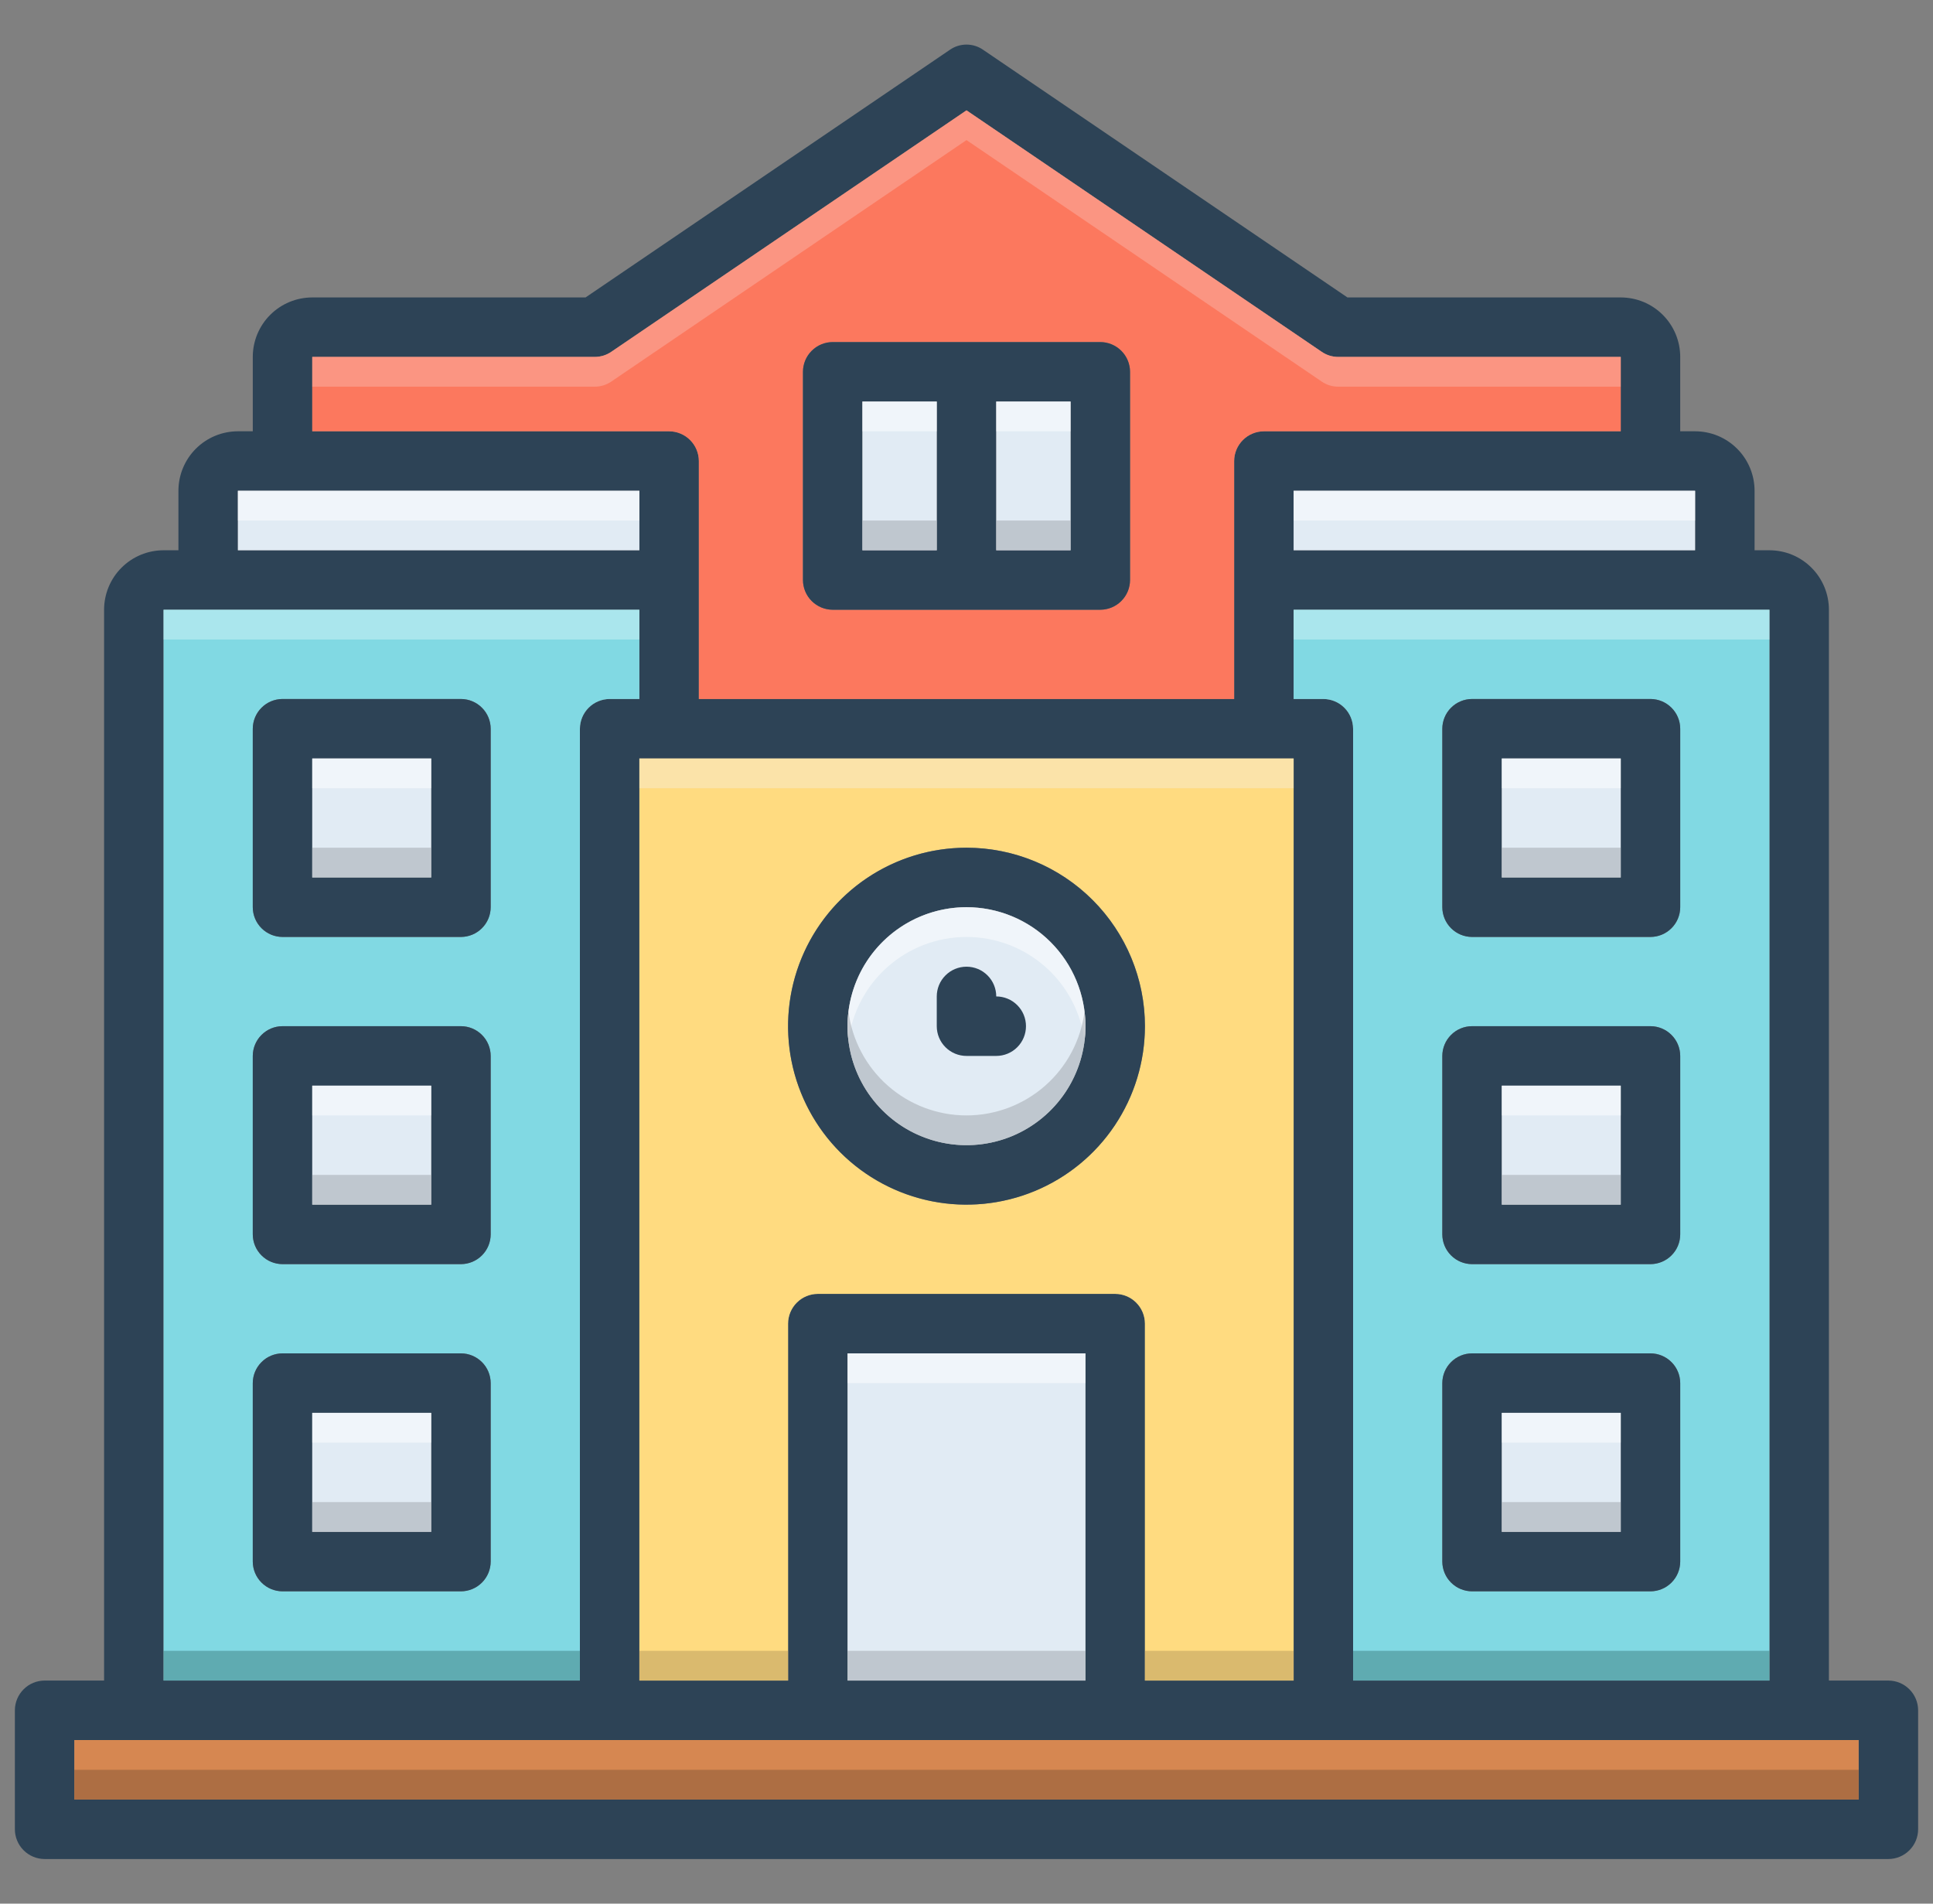 <svg width="65" height="64" viewBox="0 0 65 64" fill="none" xmlns="http://www.w3.org/2000/svg">
<rect x="0" y="0" width="65" height="64" fill="#808080" stroke="none"/>
<g clip-path="url(#clip0_2503_3893)">
<path d="M63.5 56.5H61.5V20.5C61.5 20.237 61.448 19.977 61.348 19.735C61.247 19.492 61.1 19.271 60.914 19.086C60.729 18.9 60.508 18.753 60.266 18.652C60.023 18.552 59.763 18.5 59.5 18.5H59V16.5C59 16.237 58.948 15.977 58.848 15.735C58.747 15.492 58.6 15.271 58.414 15.086C58.229 14.9 58.008 14.753 57.766 14.652C57.523 14.552 57.263 14.5 57 14.5H56.5V12C56.5 11.737 56.448 11.477 56.348 11.235C56.247 10.992 56.1 10.771 55.914 10.586C55.729 10.4 55.508 10.253 55.266 10.152C55.023 10.052 54.763 10 54.5 10H45.31L33.06 1.675C32.896 1.56 32.7 1.499 32.5 1.499C32.3 1.499 32.104 1.56 31.94 1.675L19.69 10H10.5C10.237 10 9.977 10.052 9.735 10.152C9.492 10.253 9.271 10.4 9.086 10.586C8.9 10.771 8.753 10.992 8.652 11.235C8.552 11.477 8.5 11.737 8.5 12V14.5H8C7.737 14.5 7.477 14.552 7.235 14.652C6.992 14.753 6.771 14.9 6.586 15.086C6.4 15.271 6.253 15.492 6.152 15.735C6.052 15.977 6 16.237 6 16.5V18.5H5.5C5.237 18.5 4.977 18.552 4.735 18.652C4.492 18.753 4.271 18.9 4.086 19.086C3.9 19.271 3.753 19.492 3.652 19.735C3.552 19.977 3.5 20.237 3.5 20.5V56.5H1.5C1.235 56.501 0.981 56.606 0.794 56.794C0.606 56.981 0.501 57.235 0.5 57.5V61.5C0.501 61.765 0.606 62.019 0.794 62.206C0.981 62.394 1.235 62.499 1.5 62.5H63.5C63.765 62.499 64.019 62.394 64.206 62.206C64.394 62.019 64.499 61.765 64.5 61.5V57.5C64.499 57.235 64.394 56.981 64.206 56.794C64.019 56.606 63.765 56.501 63.5 56.5ZM59.5 20.5V56.5H45.5V24.5C45.499 24.235 45.394 23.981 45.206 23.794C45.019 23.606 44.765 23.501 44.5 23.5H43.5V20.5H59.5ZM57 16.5V18.5H43.5V16.5H57ZM10.5 12H20C20.2 12 20.396 11.939 20.56 11.825L32.5 3.71L44.44 11.825C44.604 11.939 44.8 12 45 12H54.5V14.5H42.5C42.235 14.501 41.981 14.606 41.794 14.794C41.606 14.981 41.501 15.235 41.5 15.5V23.5H23.5V15.5C23.499 15.235 23.394 14.981 23.206 14.794C23.019 14.606 22.765 14.501 22.5 14.5H10.5V12ZM37.5 43.5H27.5C27.235 43.501 26.981 43.606 26.794 43.794C26.606 43.981 26.501 44.235 26.5 44.5V56.5H21.5V25.5H43.5V56.5H38.5V44.5C38.499 44.235 38.394 43.981 38.206 43.794C38.019 43.606 37.765 43.501 37.5 43.5ZM36.5 45.5V56.5H28.5V45.5H36.5ZM8 16.5H21.5V18.5H8V16.5ZM5.5 20.5H21.5V23.5H20.5C20.235 23.501 19.981 23.606 19.794 23.794C19.606 23.981 19.501 24.235 19.5 24.5V56.5H5.5V20.5ZM62.5 60.5H2.5V58.5H62.5V60.5Z" fill="#2D4356"/>
<path d="M2.5 58.5H62.5V60.5H2.5V58.5Z" fill="#D68751"/>
<path d="M43.5 20.5V23.5H44.5C44.765 23.501 45.019 23.606 45.206 23.794C45.394 23.981 45.499 24.235 45.5 24.5V56.5H59.5V20.5H43.5ZM56.5 52.5C56.499 52.765 56.394 53.019 56.206 53.206C56.019 53.394 55.765 53.499 55.5 53.5H49.5C49.235 53.499 48.981 53.394 48.794 53.206C48.606 53.019 48.501 52.765 48.5 52.5V46.5C48.501 46.235 48.606 45.981 48.794 45.794C48.981 45.606 49.235 45.501 49.5 45.5H55.5C55.765 45.501 56.019 45.606 56.206 45.794C56.394 45.981 56.499 46.235 56.5 46.5V52.5ZM56.5 41.5C56.499 41.765 56.394 42.019 56.206 42.206C56.019 42.394 55.765 42.499 55.5 42.5H49.5C49.235 42.499 48.981 42.394 48.794 42.206C48.606 42.019 48.501 41.765 48.5 41.5V35.5C48.501 35.235 48.606 34.981 48.794 34.794C48.981 34.606 49.235 34.501 49.5 34.5H55.5C55.765 34.501 56.019 34.606 56.206 34.794C56.394 34.981 56.499 35.235 56.5 35.5V41.5ZM56.5 30.5C56.499 30.765 56.394 31.019 56.206 31.206C56.019 31.394 55.765 31.499 55.5 31.5H49.5C49.235 31.499 48.981 31.394 48.794 31.206C48.606 31.019 48.501 30.765 48.5 30.5V24.5C48.501 24.235 48.606 23.981 48.794 23.794C48.981 23.606 49.235 23.501 49.5 23.5H55.5C55.765 23.501 56.019 23.606 56.206 23.794C56.394 23.981 56.499 24.235 56.5 24.5V30.5Z" fill="#81D9E3"/>
<path d="M28.5 45.5H36.5V56.5H28.5V45.5Z" fill="#E1EBF4"/>
<path d="M21.5 25.5V56.5H26.5V44.5C26.501 44.235 26.606 43.981 26.794 43.794C26.981 43.606 27.235 43.501 27.5 43.5H37.5C37.765 43.501 38.019 43.606 38.206 43.794C38.394 43.981 38.499 44.235 38.5 44.5V56.5H43.5V25.5H21.5ZM32.5 40.5C31.313 40.5 30.153 40.148 29.167 39.489C28.18 38.83 27.411 37.892 26.957 36.796C26.503 35.7 26.384 34.493 26.615 33.33C26.847 32.166 27.418 31.096 28.257 30.257C29.096 29.418 30.166 28.847 31.329 28.615C32.493 28.384 33.7 28.503 34.796 28.957C35.892 29.411 36.83 30.18 37.489 31.167C38.148 32.153 38.5 33.313 38.5 34.5C38.499 36.091 37.866 37.616 36.741 38.741C35.616 39.866 34.091 40.499 32.5 40.5Z" fill="#FFDB80"/>
<path d="M5.5 20.5V56.5H19.5V24.5C19.501 24.235 19.606 23.981 19.794 23.794C19.981 23.606 20.235 23.501 20.5 23.5H21.5V20.5H5.5ZM16.5 52.5C16.499 52.765 16.394 53.019 16.206 53.206C16.019 53.394 15.765 53.499 15.5 53.5H9.5C9.235 53.499 8.981 53.394 8.794 53.206C8.606 53.019 8.501 52.765 8.5 52.5V46.5C8.501 46.235 8.606 45.981 8.794 45.794C8.981 45.606 9.235 45.501 9.5 45.5H15.5C15.765 45.501 16.019 45.606 16.206 45.794C16.394 45.981 16.499 46.235 16.5 46.5V52.5ZM16.5 41.5C16.499 41.765 16.394 42.019 16.206 42.206C16.019 42.394 15.765 42.499 15.5 42.5H9.5C9.235 42.499 8.981 42.394 8.794 42.206C8.606 42.019 8.501 41.765 8.5 41.5V35.5C8.501 35.235 8.606 34.981 8.794 34.794C8.981 34.606 9.235 34.501 9.5 34.5H15.5C15.765 34.501 16.019 34.606 16.206 34.794C16.394 34.981 16.499 35.235 16.5 35.5V41.5ZM16.5 30.5C16.499 30.765 16.394 31.019 16.206 31.206C16.019 31.394 15.765 31.499 15.5 31.5H9.5C9.235 31.499 8.981 31.394 8.794 31.206C8.606 31.019 8.501 30.765 8.5 30.5V24.5C8.501 24.235 8.606 23.981 8.794 23.794C8.981 23.606 9.235 23.501 9.5 23.5H15.5C15.765 23.501 16.019 23.606 16.206 23.794C16.394 23.981 16.499 24.235 16.5 24.5V30.5Z" fill="#81D9E3"/>
<path d="M8 16.5H21.5V18.5H8V16.5Z" fill="#E1EBF4"/>
<path d="M43.5 16.5H57V18.5H43.5V16.5Z" fill="#E1EBF4"/>
<path d="M45 12C44.8 12 44.604 11.939 44.44 11.825L32.5 3.71L20.56 11.825C20.396 11.939 20.2 12 20 12H10.5V14.5H22.5C22.765 14.501 23.019 14.606 23.206 14.794C23.394 14.981 23.499 15.235 23.5 15.5V23.5H41.5V15.5C41.501 15.235 41.606 14.981 41.794 14.794C41.981 14.606 42.235 14.501 42.5 14.5H54.5V12H45ZM38 19.5C37.999 19.765 37.894 20.019 37.706 20.206C37.519 20.394 37.265 20.499 37 20.5H28C27.735 20.499 27.481 20.394 27.294 20.206C27.106 20.019 27.001 19.765 27 19.5V12.5C27.001 12.235 27.106 11.981 27.294 11.794C27.481 11.606 27.735 11.501 28 11.5H37C37.265 11.501 37.519 11.606 37.706 11.794C37.894 11.981 37.999 12.235 38 12.5V19.5Z" fill="#FC785E"/>
<path d="M15.5 45.5H9.5C9.235 45.501 8.981 45.606 8.794 45.794C8.606 45.981 8.501 46.235 8.5 46.5V52.5C8.501 52.765 8.606 53.019 8.794 53.206C8.981 53.394 9.235 53.499 9.5 53.5H15.5C15.765 53.499 16.019 53.394 16.206 53.206C16.394 53.019 16.499 52.765 16.5 52.5V46.5C16.499 46.235 16.394 45.981 16.206 45.794C16.019 45.606 15.765 45.501 15.5 45.5ZM14.5 51.5H10.5V47.5H14.5V51.5Z" fill="#2D4356"/>
<path d="M10.5 47.5H14.5V51.5H10.5V47.5Z" fill="#E1EBF4"/>
<path d="M15.5 34.5H9.5C9.235 34.501 8.981 34.606 8.794 34.794C8.606 34.981 8.501 35.235 8.5 35.5V41.5C8.501 41.765 8.606 42.019 8.794 42.206C8.981 42.394 9.235 42.499 9.5 42.5H15.5C15.765 42.499 16.019 42.394 16.206 42.206C16.394 42.019 16.499 41.765 16.5 41.5V35.5C16.499 35.235 16.394 34.981 16.206 34.794C16.019 34.606 15.765 34.501 15.5 34.5ZM14.5 40.5H10.5V36.5H14.5V40.5Z" fill="#2D4356"/>
<path d="M10.5 36.5H14.5V40.5H10.5V36.5Z" fill="#E1EBF4"/>
<path d="M15.5 23.5H9.5C9.235 23.501 8.981 23.606 8.794 23.794C8.606 23.981 8.501 24.235 8.5 24.5V30.5C8.501 30.765 8.606 31.019 8.794 31.206C8.981 31.394 9.235 31.499 9.5 31.5H15.5C15.765 31.499 16.019 31.394 16.206 31.206C16.394 31.019 16.499 30.765 16.5 30.5V24.5C16.499 24.235 16.394 23.981 16.206 23.794C16.019 23.606 15.765 23.501 15.5 23.5ZM14.5 29.5H10.5V25.5H14.5V29.5Z" fill="#2D4356"/>
<path d="M10.5 25.5H14.5V29.5H10.5V25.5Z" fill="#E1EBF4"/>
<path d="M55.5 45.5H49.5C49.235 45.501 48.981 45.606 48.794 45.794C48.606 45.981 48.501 46.235 48.5 46.5V52.5C48.501 52.765 48.606 53.019 48.794 53.206C48.981 53.394 49.235 53.499 49.5 53.5H55.5C55.765 53.499 56.019 53.394 56.206 53.206C56.394 53.019 56.499 52.765 56.5 52.5V46.5C56.499 46.235 56.394 45.981 56.206 45.794C56.019 45.606 55.765 45.501 55.5 45.5ZM54.5 51.5H50.5V47.5H54.5V51.5Z" fill="#2D4356"/>
<path d="M50.5 47.5H54.5V51.5H50.5V47.5Z" fill="#E1EBF4"/>
<path d="M55.5 34.5H49.5C49.235 34.501 48.981 34.606 48.794 34.794C48.606 34.981 48.501 35.235 48.5 35.5V41.5C48.501 41.765 48.606 42.019 48.794 42.206C48.981 42.394 49.235 42.499 49.5 42.5H55.5C55.765 42.499 56.019 42.394 56.206 42.206C56.394 42.019 56.499 41.765 56.5 41.5V35.5C56.499 35.235 56.394 34.981 56.206 34.794C56.019 34.606 55.765 34.501 55.5 34.5ZM54.5 40.5H50.5V36.5H54.5V40.5Z" fill="#2D4356"/>
<path d="M50.5 36.5H54.5V40.5H50.5V36.5Z" fill="#E1EBF4"/>
<path d="M55.5 23.5H49.5C49.235 23.501 48.981 23.606 48.794 23.794C48.606 23.981 48.501 24.235 48.5 24.5V30.5C48.501 30.765 48.606 31.019 48.794 31.206C48.981 31.394 49.235 31.499 49.5 31.5H55.5C55.765 31.499 56.019 31.394 56.206 31.206C56.394 31.019 56.499 30.765 56.5 30.5V24.5C56.499 24.235 56.394 23.981 56.206 23.794C56.019 23.606 55.765 23.501 55.5 23.5ZM54.5 29.5H50.5V25.5H54.5V29.5Z" fill="#2D4356"/>
<path d="M50.5 25.5H54.5V29.5H50.5V25.5Z" fill="#E1EBF4"/>
<path d="M32.5 28.5C31.313 28.5 30.153 28.852 29.167 29.511C28.18 30.171 27.411 31.108 26.957 32.204C26.503 33.3 26.384 34.507 26.615 35.67C26.847 36.834 27.418 37.904 28.257 38.743C29.096 39.582 30.166 40.153 31.329 40.385C32.493 40.616 33.7 40.497 34.796 40.043C35.892 39.589 36.83 38.82 37.489 37.833C38.148 36.847 38.5 35.687 38.5 34.5C38.499 32.909 37.866 31.384 36.741 30.259C35.616 29.134 34.091 28.501 32.5 28.5ZM32.5 38.5C31.709 38.5 30.936 38.265 30.278 37.826C29.62 37.386 29.107 36.762 28.805 36.031C28.502 35.3 28.422 34.496 28.577 33.72C28.731 32.944 29.112 32.231 29.672 31.672C30.231 31.112 30.944 30.731 31.72 30.577C32.496 30.422 33.3 30.502 34.031 30.805C34.762 31.107 35.386 31.62 35.826 32.278C36.265 32.935 36.5 33.709 36.5 34.5C36.499 35.56 36.077 36.577 35.327 37.327C34.577 38.077 33.56 38.499 32.5 38.5Z" fill="#2D4356"/>
<path d="M36.5 34.5C36.5 35.291 36.265 36.065 35.826 36.722C35.386 37.38 34.762 37.893 34.031 38.196C33.3 38.498 32.496 38.578 31.72 38.423C30.944 38.269 30.231 37.888 29.672 37.328C29.112 36.769 28.731 36.056 28.577 35.28C28.422 34.504 28.502 33.7 28.805 32.969C29.107 32.238 29.62 31.614 30.278 31.174C30.936 30.735 31.709 30.5 32.5 30.5C33.56 30.501 34.577 30.923 35.327 31.673C36.077 32.423 36.499 33.44 36.5 34.5Z" fill="#E1EBF4"/>
<path d="M37 11.5H28C27.735 11.501 27.481 11.606 27.294 11.794C27.106 11.981 27.001 12.235 27 12.5V19.5C27.001 19.765 27.106 20.019 27.294 20.206C27.481 20.394 27.735 20.499 28 20.5H37C37.265 20.499 37.519 20.394 37.706 20.206C37.894 20.019 37.999 19.765 38 19.5V12.5C37.999 12.235 37.894 11.981 37.706 11.794C37.519 11.606 37.265 11.501 37 11.5ZM31.5 18.5H29V13.5H31.5V18.5ZM36 18.5H33.5V13.5H36V18.5Z" fill="#2D4356"/>
<path d="M33.5 13.5H36V18.5H33.5V13.5Z" fill="#E1EBF4"/>
<path d="M29 13.5H31.5V18.5H29V13.5Z" fill="#E1EBF4"/>
<path d="M33.5 33.5C33.5 33.235 33.395 32.98 33.207 32.793C33.02 32.605 32.765 32.5 32.5 32.5C32.235 32.5 31.98 32.605 31.793 32.793C31.605 32.98 31.5 33.235 31.5 33.5V34.5C31.5 34.765 31.605 35.02 31.793 35.207C31.98 35.395 32.235 35.5 32.5 35.5H33.5C33.765 35.5 34.02 35.395 34.207 35.207C34.395 35.02 34.5 34.765 34.5 34.5C34.5 34.235 34.395 33.98 34.207 33.793C34.02 33.605 33.765 33.5 33.5 33.5Z" fill="#2D4356"/>
<path opacity="0.3" d="M5.5 55.5H19.5V56.5H5.5V55.5Z" fill="#0F423C"/>
<path opacity="0.5" d="M50.5 25.5H54.5V26.5H50.5V25.5Z" fill="white"/>
<path opacity="0.5" d="M8 16.5H21.5V17.5H8V16.5Z" fill="white"/>
<path opacity="0.3" d="M54.5 12V13H45C44.8 13 44.604 12.939 44.44 12.825L32.5 4.71L20.56 12.825C20.396 12.939 20.2 13 20 13H10.5V12H20C20.2 12 20.396 11.939 20.56 11.825L32.5 3.71L44.44 11.825C44.604 11.939 44.8 12 45 12H54.5Z" fill="#F9DBD7"/>
<path opacity="0.4" d="M5.5 20.5H21.5V21.5H5.5V20.5Z" fill="#E8FBFC"/>
<path opacity="0.5" d="M43.5 16.5H57V17.5H43.5V16.5Z" fill="white"/>
<path opacity="0.4" d="M43.5 20.5H59.5V21.5H43.5V20.5Z" fill="#E8FBFC"/>
<path opacity="0.5" d="M21.5 25.5H43.5V26.5H21.5V25.5Z" fill="#F9EDD2"/>
<path opacity="0.5" d="M28.5 45.5H36.5V46.5H28.5V45.5Z" fill="white"/>
<path opacity="0.3" d="M45.5 55.5H59.5V56.5H45.5V55.5Z" fill="#0F423C"/>
<path opacity="0.45" d="M38.5 55.5H43.5V56.5H38.5V55.5Z" fill="#AD9359"/>
<path opacity="0.5" d="M28.5 55.5H36.5V56.5H28.5V55.5Z" fill="#9FA5AA"/>
<path opacity="0.45" d="M21.5 55.5H26.5V56.5H21.5V55.5Z" fill="#AD9359"/>
<path opacity="0.4" d="M2.5 59.5H62.5V60.5H2.5V59.5Z" fill="#72492D"/>
<path opacity="0.5" d="M10.5 47.5H14.5V48.5H10.5V47.5Z" fill="white"/>
<path opacity="0.5" d="M10.5 50.5H14.5V51.5H10.5V50.5Z" fill="#9FA5AA"/>
<path opacity="0.5" d="M10.5 36.5H14.5V37.5H10.5V36.5Z" fill="white"/>
<path opacity="0.5" d="M10.5 39.5H14.5V40.5H10.5V39.5Z" fill="#9FA5AA"/>
<path opacity="0.5" d="M10.5 28.5H14.5V29.5H10.5V28.5Z" fill="#9FA5AA"/>
<path opacity="0.5" d="M10.5 25.5H14.5V26.5H10.5V25.5Z" fill="white"/>
<path opacity="0.5" d="M50.5 47.5H54.5V48.5H50.5V47.5Z" fill="white"/>
<path opacity="0.5" d="M50.5 50.5H54.5V51.5H50.5V50.5Z" fill="#9FA5AA"/>
<path opacity="0.5" d="M50.5 36.5H54.5V37.5H50.5V36.5Z" fill="white"/>
<path opacity="0.5" d="M50.5 39.5H54.5V40.5H50.5V39.5Z" fill="#9FA5AA"/>
<path opacity="0.5" d="M50.5 28.5H54.5V29.5H50.5V28.5Z" fill="#9FA5AA"/>
<path opacity="0.5" d="M36.5 34.5C36.5 34.667 36.49 34.834 36.47 35C36.348 34.033 35.877 33.144 35.146 32.5C34.415 31.856 33.474 31.5 32.5 31.5C31.526 31.5 30.585 31.856 29.854 32.5C29.123 33.144 28.652 34.033 28.53 35C28.51 34.834 28.5 34.667 28.5 34.5C28.5 33.439 28.921 32.422 29.672 31.672C30.422 30.921 31.439 30.5 32.5 30.5C33.561 30.5 34.578 30.921 35.328 31.672C36.079 32.422 36.5 33.439 36.5 34.5Z" fill="white"/>
<path opacity="0.5" d="M36.5 34.5C36.5 35.561 36.079 36.578 35.328 37.328C34.578 38.079 33.561 38.5 32.5 38.5C31.439 38.5 30.422 38.079 29.672 37.328C28.921 36.578 28.5 35.561 28.5 34.5C28.5 34.333 28.51 34.166 28.53 34C28.652 34.967 29.123 35.856 29.854 36.5C30.585 37.144 31.526 37.5 32.5 37.5C33.474 37.5 34.415 37.144 35.146 36.5C35.877 35.856 36.348 34.967 36.47 34C36.49 34.166 36.5 34.333 36.5 34.5Z" fill="#9FA5AA"/>
<path opacity="0.5" d="M33.5 17.5H36V18.5H33.5V17.5Z" fill="#9FA5AA"/>
<path opacity="0.5" d="M29 17.5H31.5V18.5H29V17.5Z" fill="#9FA5AA"/>
<path opacity="0.5" d="M29 13.5H31.5V14.5H29V13.5Z" fill="white"/>
<path opacity="0.5" d="M33.5 13.5H36V14.5H33.5V13.5Z" fill="white"/>
</g>
<defs>
<clipPath id="clip0_2503_3893">
<rect width="64" height="64" fill="white" transform="translate(0.5)"/>
</clipPath>
</defs>
</svg>

